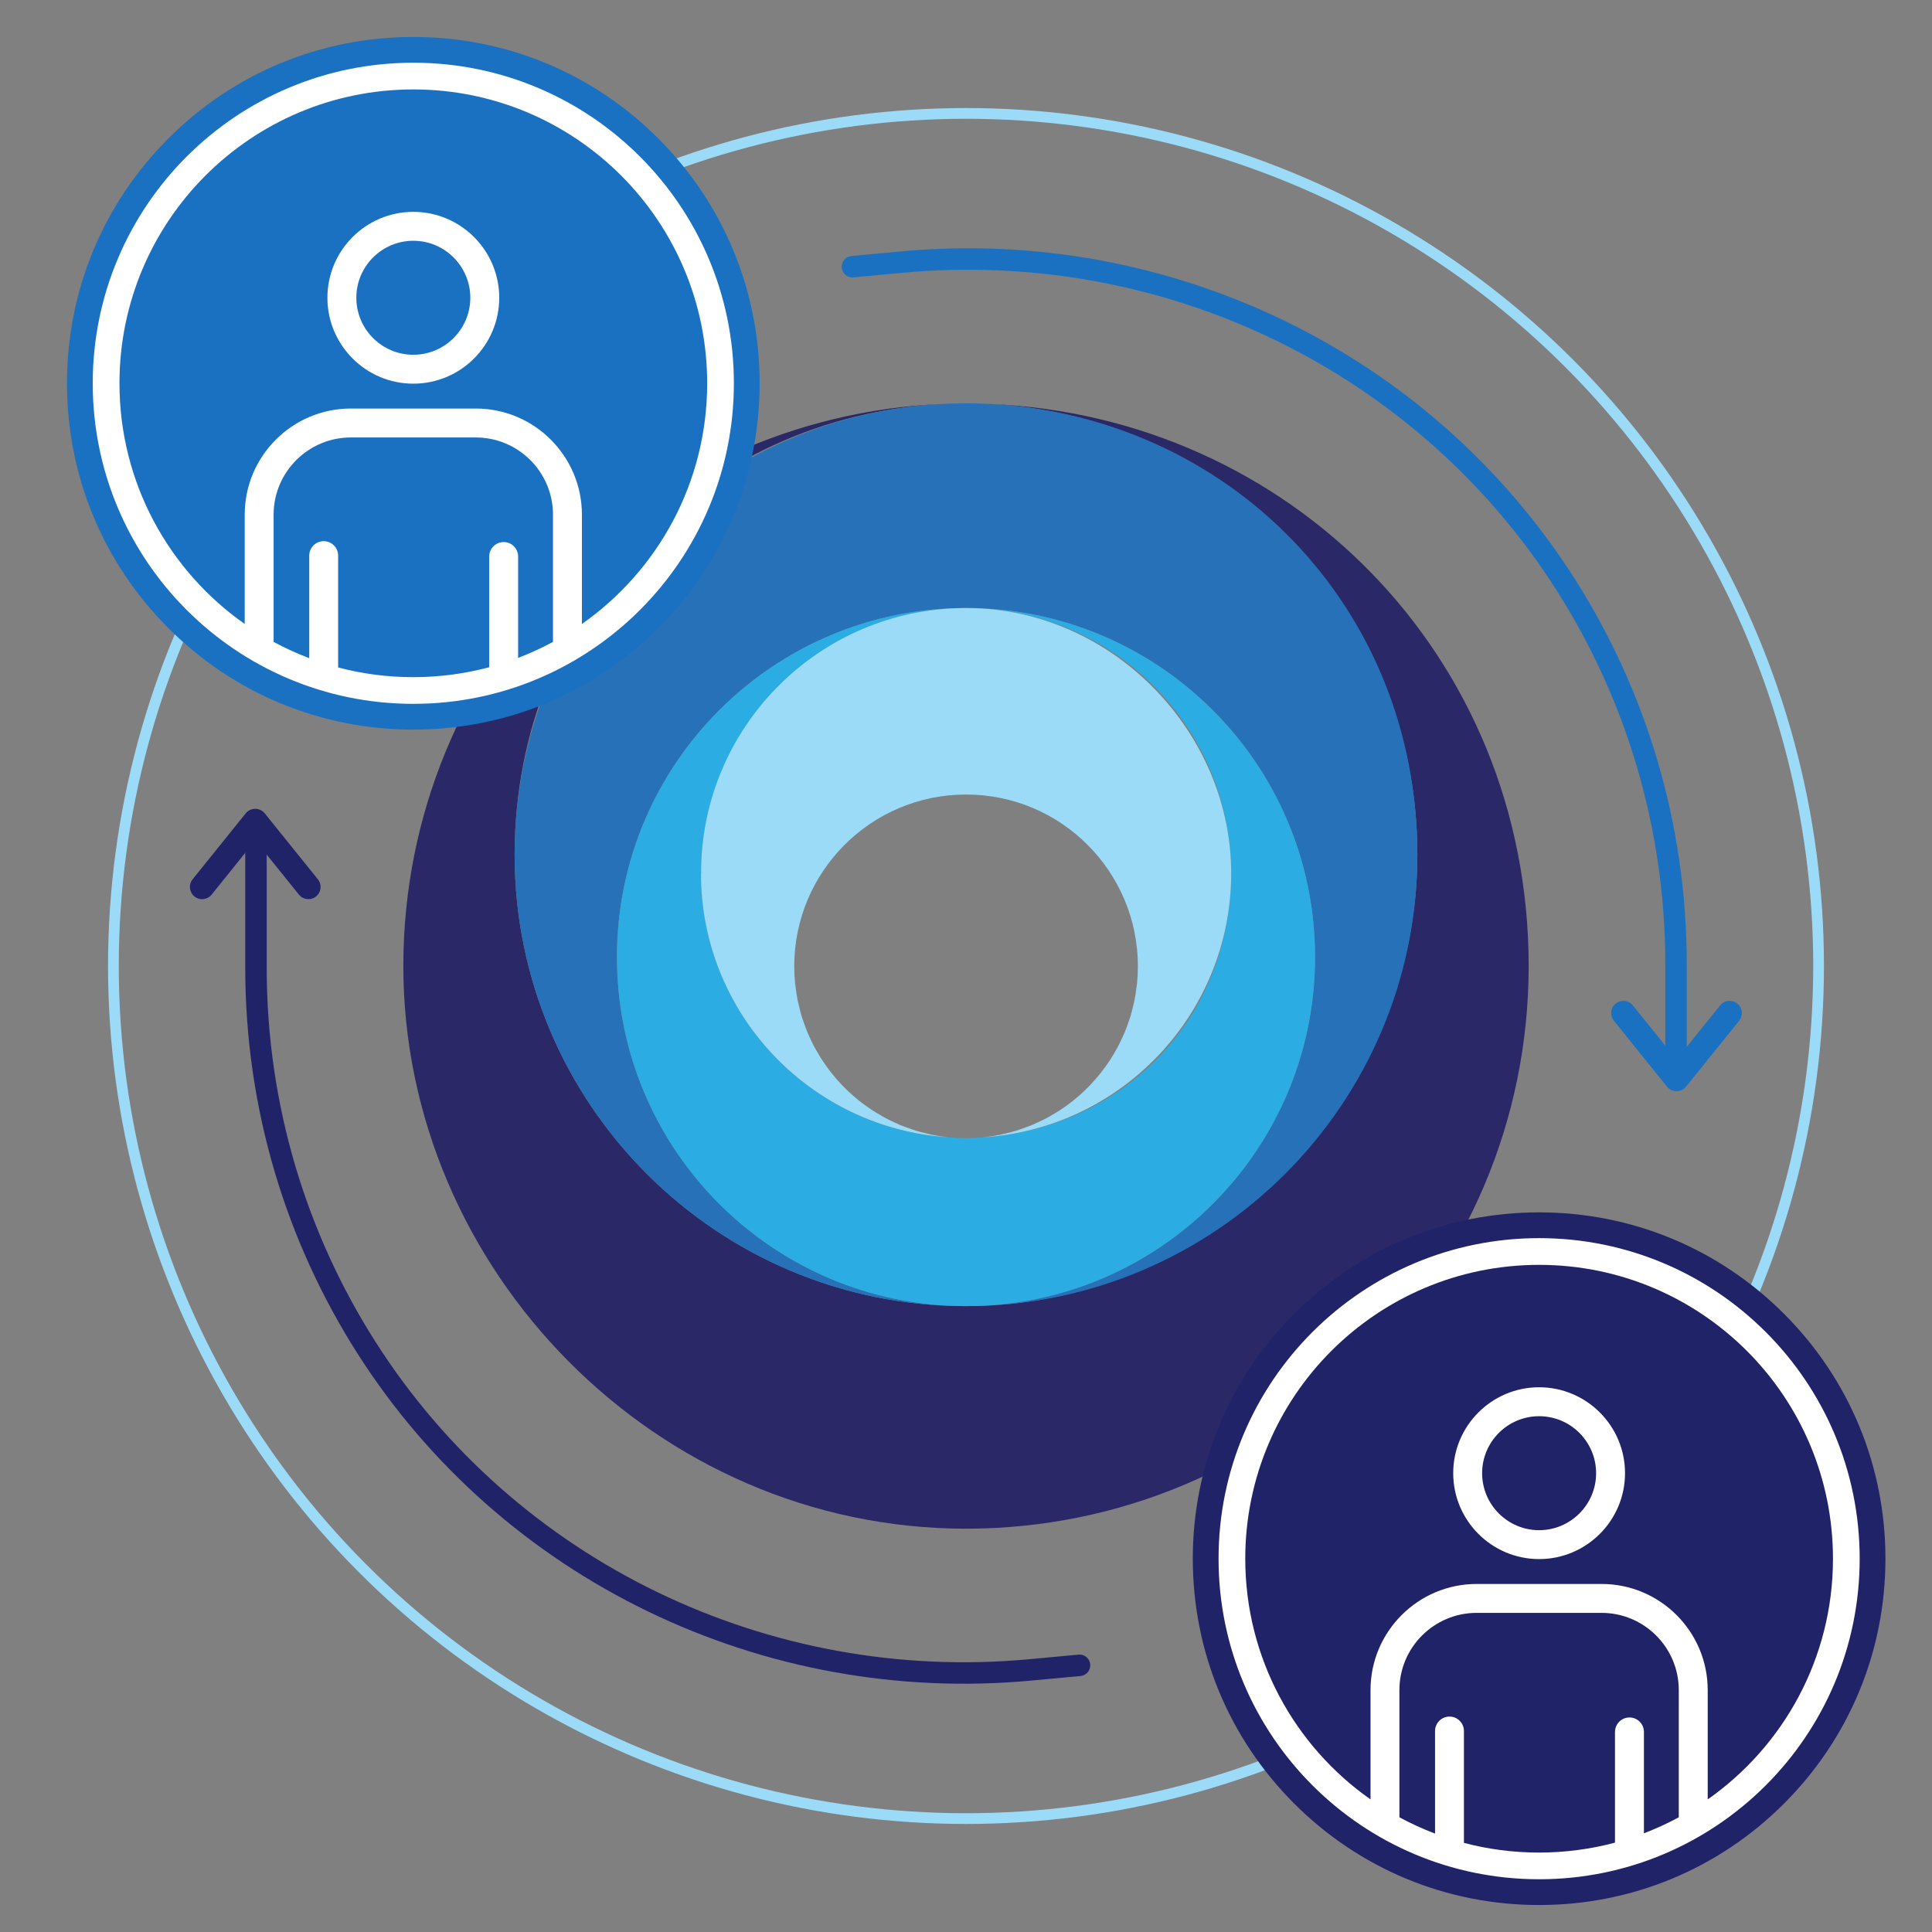 <?xml version="1.0" encoding="UTF-8"?>
<svg id="Layer_1" xmlns="http://www.w3.org/2000/svg" version="1.1" viewBox="0 0 900 900">
  <rect x="0" y="0" width="900" height="900" fill="#808080" stroke="none"/>
  <!-- Generator: Adobe Illustrator 29.6.1, SVG Export Plug-In . SVG Version: 2.1.1 Build 9)  -->
  <defs>
    <style>
      .st0 {
        stroke: #212368;
      }

      .st0, .st1, .st2 {
        fill: none;
        stroke-miterlimit: 10;
      }

      .st0, .st2 {
        stroke-linecap: round;
        stroke-width: 10px;
      }

      .st3 {
        fill: #2771b9;
      }

      .st1 {
        stroke: #9bdbf7;
        stroke-width: 5px;
      }

      .st2 {
        stroke: #1a71c1;
      }

      .st4 {
        fill: #1a71c1;
      }

      .st5 {
        fill: #212368;
      }

      .st6 {
        fill: #fff;
      }

      .st7 {
        fill: #2bade3;
      }

      .st8 {
        fill: #9bdbf7;
      }

      .st9 {
        fill: #2a2866;
      }
    </style>
  </defs>
  <circle class="st1" cx="450" cy="450" r="397.17"/>
  <g>
    <path class="st9" d="M460.82,188.17c111.11,5.64,199.45,97.49,199.45,210s-94.14,210.27-210.27,210.27-210.27-94.14-210.27-210.27,88.35-204.36,199.45-210c-139.74,5.69-251.29,120.71-251.29,261.84s117.36,262.11,262.11,262.11,262.11-117.35,262.11-262.11-111.55-256.15-251.29-261.84h0Z"/>
    <path class="st3" d="M239.73,398.16c0,116.13,94.14,210.27,210.27,210.27-89.8,0-162.6-72.8-162.6-162.6s72.8-162.6,162.6-162.6,162.6,72.8,162.6,162.6-72.8,162.6-162.6,162.6c116.13,0,210.27-94.14,210.27-210.27s-88.35-204.36-199.45-210c-3.58-.18-7.19-.27-10.82-.27s-7.24.09-10.82.27c-111.11,5.64-199.45,97.49-199.45,210h0Z"/>
    <path class="st7" d="M529.26,460.72c-.22,1.71-.46,3.43-.79,5.11.33-1.67.55-3.4.79-5.11h0Z"/>
    <path class="st7" d="M387.3,499.82c-.85-1.07-1.66-2.18-2.46-3.3.8,1.12,1.61,2.22,2.46,3.3h0Z"/>
    <path class="st7" d="M519.23,490.21c-.69,1.19-1.4,2.39-2.15,3.55.76-1.16,1.46-2.35,2.15-3.55h0Z"/>
    <path class="st7" d="M499.82,512.75c-1.08.86-2.19,1.67-3.32,2.49,1.12-.8,2.24-1.62,3.32-2.49h0Z"/>
    <path class="st7" d="M392.21,505.45c-.95-.98-1.86-2.01-2.76-3.04.9,1.03,1.81,2.04,2.76,3.04h0Z"/>
    <path class="st7" d="M397.61,510.59c-1.03-.9-2.06-1.82-3.04-2.77.98.95,2.01,1.87,3.04,2.77h0Z"/>
    <path class="st7" d="M493.77,517.13c-1.17.78-2.39,1.48-3.61,2.19,1.22-.71,2.42-1.42,3.61-2.19h0Z"/>
    <path class="st7" d="M515.17,496.52c-.8,1.12-1.61,2.22-2.46,3.3.85-1.07,1.66-2.18,2.46-3.3h0Z"/>
    <path class="st7" d="M527.76,468.82c-.36,1.5-.71,3-1.14,4.48.44-1.46.79-2.97,1.14-4.48h0Z"/>
    <path class="st7" d="M382.93,493.75c-.75-1.16-1.45-2.35-2.15-3.55.69,1.19,1.4,2.39,2.15,3.55h0Z"/>
    <path class="st7" d="M505.43,507.82c-.98.95-2.01,1.86-3.04,2.76,1.03-.9,2.06-1.81,3.04-2.76h0Z"/>
    <path class="st7" d="M510.55,502.41c-.9,1.03-1.81,2.04-2.76,3.04.95-.98,1.87-2.01,2.76-3.04h0Z"/>
    <path class="st7" d="M522.71,483.48c-.59,1.28-1.18,2.56-1.83,3.8.65-1.24,1.26-2.52,1.83-3.8h0Z"/>
    <path class="st7" d="M530.04,450.18c0,2.68-.15,5.33-.39,7.94.26-2.61.39-5.26.39-7.94h0Z"/>
    <path class="st7" d="M612.6,445.83c0-89.8-72.8-162.6-162.6-162.6,68.19,0,123.48,55.28,123.48,123.49s-50.94,118.84-115.3,123.07c2.61-.27,5.18-.66,7.71-1.18-5.13,1.03-10.45,1.59-15.89,1.59s-10.76-.55-15.89-1.59c2.54.5,5.1.91,7.71,1.18-64.37-4.23-115.3-57.63-115.3-123.07s55.28-123.49,123.48-123.49c-89.8,0-162.6,72.8-162.6,162.6s72.8,162.6,162.6,162.6,162.6-72.8,162.6-162.6h.02Z"/>
    <path class="st7" d="M409.83,519.32c-1.22-.71-2.44-1.43-3.61-2.19,1.18.78,2.39,1.48,3.61,2.19h0Z"/>
    <path class="st7" d="M403.51,515.23c-1.12-.81-2.24-1.62-3.32-2.49,1.08.86,2.2,1.67,3.32,2.49h0Z"/>
    <path class="st7" d="M525.57,476.35c-.48,1.38-.95,2.76-1.5,4.1.55-1.34,1.02-2.72,1.5-4.1h0Z"/>
    <path class="st8" d="M326.52,406.73c0,65.44,50.92,118.84,115.3,123.07-2.61-.27-5.18-.66-7.71-1.18-.84-.17-1.65-.42-2.49-.62-1.67-.39-3.35-.78-4.96-1.28-.97-.3-1.91-.66-2.86-1-1.44-.5-2.89-1-4.31-1.58-.98-.41-1.93-.87-2.91-1.33-1.32-.6-2.63-1.21-3.91-1.88-.96-.52-1.91-1.07-2.84-1.62-1.22-.71-2.42-1.43-3.61-2.19-.92-.6-1.82-1.26-2.72-1.9-1.12-.81-2.24-1.62-3.32-2.49-.87-.7-1.72-1.43-2.56-2.15-1.03-.9-2.06-1.81-3.04-2.77-.8-.78-1.59-1.58-2.38-2.38-.95-.98-1.86-2.01-2.76-3.04-.74-.85-1.45-1.71-2.15-2.59-.85-1.07-1.66-2.18-2.46-3.3-.64-.91-1.29-1.83-1.91-2.77-.75-1.16-1.45-2.35-2.15-3.55-.57-.96-1.12-1.93-1.65-2.92-.65-1.24-1.24-2.52-1.83-3.8-.47-1.01-.94-1.99-1.35-3.03-.55-1.34-1.02-2.72-1.5-4.1-.36-1.02-.74-2.02-1.05-3.05-.44-1.46-.79-2.97-1.14-4.48-.23-1-.52-1.98-.71-2.99-.33-1.67-.55-3.4-.79-5.11-.11-.87-.28-1.72-.37-2.6-.26-2.61-.39-5.26-.39-7.94,0-44.2,35.83-80.04,80.04-80.04s80.04,35.83,80.04,80.04c0,2.68-.15,5.33-.39,7.94-.09.87-.26,1.74-.37,2.6-.22,1.71-.46,3.43-.79,5.11-.2,1.01-.48,1.99-.71,2.99-.36,1.5-.71,3-1.14,4.48-.32,1.03-.69,2.04-1.05,3.05-.48,1.38-.95,2.76-1.5,4.1-.42,1.02-.9,2.02-1.35,3.03-.59,1.28-1.18,2.56-1.83,3.8-.52.98-1.08,1.96-1.64,2.92-.69,1.19-1.4,2.39-2.15,3.55-.62.94-1.26,1.86-1.91,2.77-.8,1.12-1.61,2.22-2.46,3.3-.7.87-1.42,1.74-2.15,2.59-.9,1.03-1.81,2.04-2.76,3.04-.78.81-1.56,1.6-2.36,2.39-.98.95-2.01,1.86-3.04,2.76-.85.74-1.7,1.46-2.57,2.15-1.08.86-2.19,1.67-3.32,2.49-.9.64-1.8,1.29-2.72,1.9-1.18.78-2.39,1.48-3.61,2.19-.95.55-1.88,1.12-2.86,1.62-1.28.68-2.6,1.28-3.91,1.88-.96.44-1.92.92-2.91,1.33-1.42.58-2.86,1.07-4.31,1.58-.95.33-1.88.7-2.86,1-1.62.49-3.3.89-4.96,1.28-.84.2-1.65.44-2.49.62-2.54.5-5.1.91-7.71,1.18,64.37-4.23,115.3-57.63,115.3-123.07s-55.28-123.49-123.48-123.49-123.48,55.28-123.48,123.49h-.05Z"/>
  </g>
  <g>
    <g>
      <path class="st6" d="M192.54,333.88c-85.65,0-155.33-69.68-155.33-155.33S106.88,23.22,192.54,23.22s155.33,69.68,155.33,155.33-69.68,155.33-155.33,155.33Z"/>
      <path class="st4" d="M192.54,29.22c82.47,0,149.33,66.86,149.33,149.33s-66.86,149.33-149.33,149.33S43.2,261.02,43.2,178.55,110.06,29.22,192.54,29.22M192.54,17.22c-43.09,0-83.61,16.78-114.08,47.25-30.47,30.47-47.25,70.99-47.25,114.08s16.78,83.61,47.25,114.08c30.47,30.47,70.99,47.25,114.08,47.25s83.61-16.78,114.08-47.25c30.47-30.47,47.25-70.99,47.25-114.08s-16.78-83.61-47.25-114.08c-30.47-30.47-70.99-47.25-114.08-47.25h0Z"/>
    </g>
    <path class="st4" d="M219.09,138.71c0,14.64-11.91,26.55-26.55,26.55s-26.55-11.91-26.55-26.55,11.91-26.55,26.55-26.55,26.55,11.91,26.55,26.55ZM227.9,259.24c0-3.72,3.01-6.73,6.73-6.73s6.73,3.01,6.73,6.73v47.23c5.6-2.14,11.02-4.63,16.24-7.45v-59.27c0-19.83-16.13-35.96-35.96-35.96h-58.22c-19.83,0-35.96,16.13-35.96,35.96v59.27c5.33,2.88,10.87,5.42,16.6,7.59v-47.78c0-3.72,3.01-6.73,6.73-6.73s6.73,3.01,6.73,6.73v52.1c11.17,2.95,22.9,4.52,35,4.52s24.08-1.61,35.36-4.62v-51.58ZM192.54,41.66c-75.6,0-136.89,61.29-136.89,136.89,0,46.38,23.07,87.36,58.35,112.12v-50.93c0-27.26,22.18-49.43,49.43-49.43h58.22c27.26,0,49.43,22.18,49.43,49.43v50.93c35.28-24.76,58.35-65.74,58.35-112.12,0-75.6-61.29-136.89-136.89-136.89ZM192.54,178.73c-22.07,0-40.02-17.95-40.02-40.02s17.95-40.02,40.02-40.02,40.02,17.95,40.02,40.02-17.95,40.02-40.02,40.02Z"/>
  </g>
  <g>
    <path class="st2" d="M780.76,502.87v-53.58c0-65.1-18.85-125.8-51.39-176.94-66.35-104.28-186.31-161.74-309.38-150.25l-22.87,2.13"/>
    <path class="st0" d="M119.24,387.13v63.58c0,65.1,18.85,125.8,51.39,176.94,66.35,104.28,186.31,161.74,309.38,150.25l22.87-2.13"/>
  </g>
  <g>
    <g>
      <path class="st6" d="M716.98,881.44c-85.65,0-155.33-69.68-155.33-155.33s69.68-155.33,155.33-155.33,155.33,69.68,155.33,155.33-69.68,155.33-155.33,155.33Z"/>
      <path class="st5" d="M716.98,576.77c82.47,0,149.33,66.86,149.33,149.33s-66.86,149.33-149.33,149.33-149.33-66.86-149.33-149.33,66.86-149.33,149.33-149.33M716.98,564.77c-43.09,0-83.61,16.78-114.08,47.25-30.47,30.47-47.25,70.99-47.25,114.08s16.78,83.61,47.25,114.08c30.47,30.47,70.99,47.25,114.08,47.25s83.61-16.78,114.08-47.25c30.47-30.47,47.25-70.99,47.25-114.08s-16.78-83.61-47.25-114.08c-30.47-30.47-70.99-47.25-114.08-47.25h0Z"/>
    </g>
    <path class="st5" d="M743.53,686.27c0,14.64-11.91,26.55-26.55,26.55s-26.55-11.91-26.55-26.55,11.91-26.55,26.55-26.55,26.55,11.91,26.55,26.55ZM752.34,806.79c0-3.72,3.01-6.73,6.73-6.73s6.73,3.01,6.73,6.73v47.23c5.6-2.14,11.02-4.63,16.24-7.45v-59.27c0-19.83-16.13-35.96-35.96-35.96h-58.22c-19.83,0-35.96,16.13-35.96,35.96v59.27c5.33,2.88,10.87,5.42,16.6,7.59v-47.78c0-3.72,3.01-6.73,6.73-6.73s6.73,3.01,6.73,6.73v52.1c11.17,2.95,22.9,4.52,35,4.52s24.08-1.61,35.36-4.62v-51.58ZM716.98,589.22c-75.6,0-136.89,61.29-136.89,136.89,0,46.38,23.07,87.36,58.35,112.12v-50.93c0-27.26,22.18-49.43,49.43-49.43h58.22c27.26,0,49.43,22.18,49.43,49.43v50.93c35.28-24.76,58.35-65.74,58.35-112.12,0-75.6-61.29-136.89-136.89-136.89ZM716.98,726.28c-22.07,0-40.02-17.95-40.02-40.02s17.95-40.02,40.02-40.02,40.02,17.95,40.02,40.02-17.95,40.02-40.02,40.02Z"/>
  </g>
  <path class="st4" d="M811.4,471.92c0-1.65-.73-3.31-2.11-4.43-2.44-1.97-6.02-1.58-7.99.86l-20.33,25.24-20.33-25.24c-1.97-2.44-5.55-2.83-7.99-.86-2.44,1.97-2.83,5.54-.86,7.99l24.77,30.73c1.08,1.34,2.71,2.11,4.43,2.11s3.35-.77,4.43-2.11l24.75-30.73c.85-1.06,1.26-2.31,1.26-3.57h-.01Z"/>
  <path class="st5" d="M88.48,413.18c0,1.65.73,3.31,2.11,4.43,2.44,1.97,6.02,1.58,7.99-.86l20.33-25.24,20.33,25.24c1.97,2.44,5.55,2.83,7.99.86,2.44-1.97,2.83-5.54.86-7.99l-24.77-30.73c-1.08-1.34-2.71-2.11-4.43-2.11s-3.35.77-4.43,2.11l-24.75,30.73c-.85,1.06-1.26,2.31-1.26,3.57h.01Z"/>
</svg>